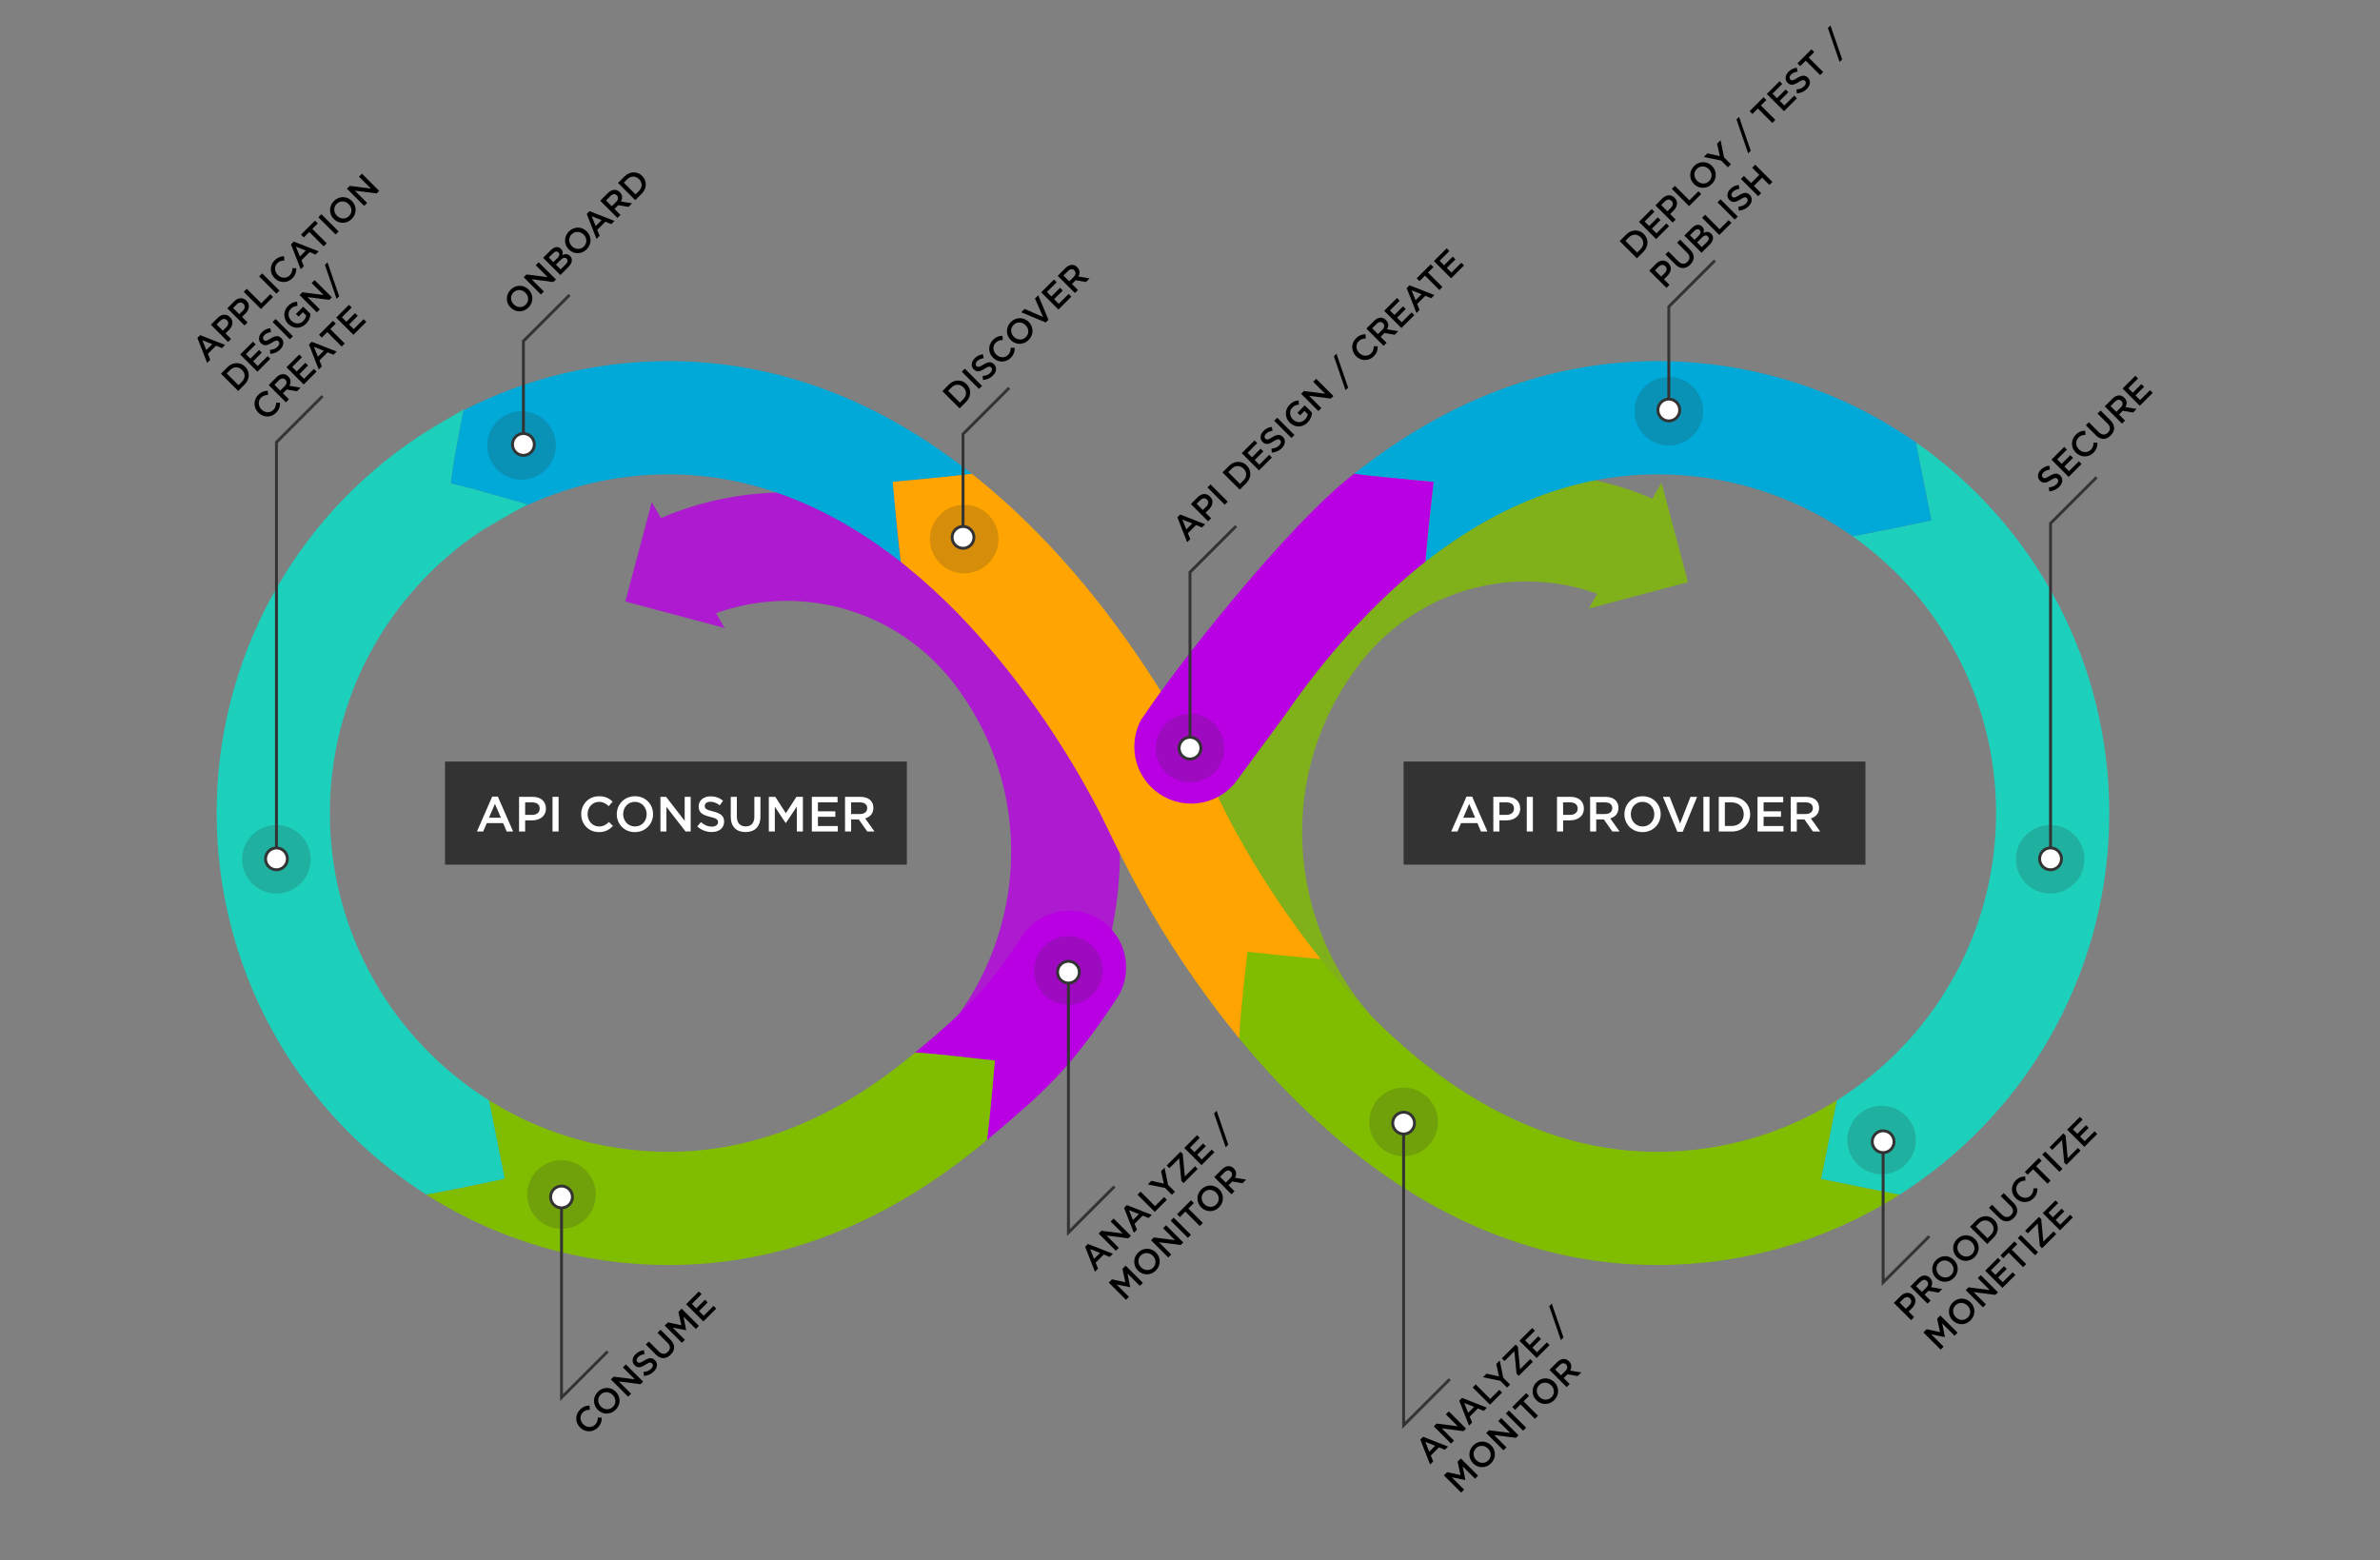 <svg version="1.1" id="MAIN_GRAPHICS_copy" xmlns="http://www.w3.org/2000/svg" x="0" y="0" width="820" height="537.622" xml:space="preserve"><rect width="100%" height="100%" fill="#808080" stroke="none"/><style>.st0{opacity:.8}.st1{fill:#b800e3}.st2{fill:#80bc00}.st3{fill:#333}.st4{fill:#1cd0bb}.st5{fill:#00a9d7}.st6{fill:#ffa400}.st7{fill:#318dde}.st8{fill:#fff}.st9{opacity:.2;fill:#333}</style><g class="st0"><path class="st1" d="M352.99 381.162l-28.188-24.709a94.577 94.577 0 0 0 5.704-7.181c11.696-16.287 18.041-36.371 17.866-56.552-.181-20.837-7.006-40.615-19.739-57.197-20.494-26.69-56.25-35.813-86.955-22.189l-15.204-34.262c22.185-9.846 47.44-12.037 71.117-6.171 24.064 5.962 45.646 20.095 60.772 39.793 17.733 23.094 27.239 50.654 27.491 79.701.243 28.076-8.601 56.041-24.902 78.741a132.042 132.042 0 0 1-7.962 10.026z"/><path class="st1" d="M249.661 216.423l-25.097-43.351-9.121 34.221z"/></g><g class="st0"><path class="st2" d="M444.032 374.472a132.563 132.563 0 0 1-7.962-10.024c-16.302-22.7-25.146-50.664-24.902-78.741.252-29.046 9.758-56.606 27.491-79.701 15.126-19.698 36.709-33.831 60.772-39.792 23.674-5.868 48.932-3.674 71.117 6.171l-15.205 34.262c-30.702-13.625-66.46-4.501-86.954 22.189-12.732 16.582-19.559 36.36-19.739 57.197-.175 20.181 6.171 40.265 17.867 56.552a94.728 94.728 0 0 0 5.704 7.184l-28.189 24.703z"/><path class="st2" d="M572.46 166.384l-25.097 43.351 34.218-9.13z"/></g><path class="st1" d="M387.987 333.368c0 4.04-1.23 7.8-3.34 10.92-16.4 24.67-24.897 32.009-44.597 48.569l.37-3.15c.69-5.7 1.62-15.99 1.66-16.43l.71-7.81-7.8-.86c-1.34-.15-13.21-1.46-16.56-1.67l-3.13-.2-1.81 1.48c20.58-16.93 26.997-24.119 37.847-40.279.61-.9 1.2-1.79 1.77-2.66 3.57-4.54 9.12-7.45 15.34-7.45 5.45 0 10.39 2.24 13.93 5.84 2.39 2.43 4.15 5.48 5 8.88.4 1.54.61 3.16.61 4.82z"/><path class="st3" d="M153.328 262.435h159.113v35.534H153.328z"/><path class="st4" d="M155.73 143.488l-11.65 7.05c3.79-2.53 7.68-4.89 11.65-7.05z"/><path class="st5" d="M334.83 163.278l-3.36.42c-3.27.42-15.81 1.6-15.93 1.62l-7.94.74.72 7.94c.04.43.95 10.5 1.66 16.43l.39 3.2 1.84 1.5c-26.03-21.01-53.56-31.66-81.83-31.67-18.04.01-35.62 4.12-51.59 12l2.86-1.65-18.47-5.24c-2.75-.67-5.53-1.36-7.94-1.96.39-2.57.83-5.53 1.21-8.36l3.16-16.82c21.8-11.15 45.95-16.98 70.75-16.98h.03c36.8 0 71.93 13.049 104.44 38.83z"/><path class="st6" d="M463.83 394.938c.09.07.17.14.26.21-.09-.06-.17-.13-.26-.2-.3-.25-.6-.49-.9-.74l.9.73zM336.19 164.348c-.45-.36-.91-.71-1.36-1.07l.05-.01 1.31 1.08z"/><path class="st2" d="M654.5 411.668c-24.95 15.89-53.75 24.27-83.49 24.27h-.06c-37.71 0-73.66-13.72-106.86-40.79-.09-.07-.17-.14-.26-.21l-.9-.73c-.51-.43-1.03-.85-1.53-1.29-9.59-8.06-18.85-17.14-27.72-27.18-2.26-2.56-4.5-5.19-6.72-7.88l.11-1.98c.37-6.73 1.67-18.42 1.72-18.9l1.01-8.99 8.99.96c4.86.52 12.48 1.28 16.24 1.56 3.5 4.35 7.28 8.79 11.33 13.2 6.66 7.25 14.06 14.42 22.14 21.01 26.22 21.36 53.98 32.2 82.49 32.21 23.13-.01 45.49-6.76 64.66-19.54l-2.78 1.86-.64 3.28c-.9 4.66-3.15 15.77-3.17 15.89l-1.59 7.83 7.83 1.59s8.8 1.8 16.02 3.21l3.18.62z"/><path class="st7" d="M462.93 394.208l-1.53-1.26v-.03c.5.44 1.02.86 1.53 1.29z"/><path class="st4" d="M657.29 150.538c-.2-.14-.4-.27-.61-.4.21.13.41.26.61.39.41.27.82.55 1.22.82l-1.22-.81zM726.73 280.198c0 52.13-25.88 100.52-69.23 129.51-.07.05-.14.09-.21.14l-.53.36c-.75.49-1.5.98-2.26 1.46l-3.18-.62c-7.22-1.41-16.02-3.21-16.02-3.21l-7.83-1.59 1.59-7.83c.02-.12 2.27-11.23 3.17-15.89l.64-3.28 2.78-1.86c32.6-21.76 52.07-58.1 52.07-97.19 0-39.1-19.47-75.44-52.07-97.2l2.74 1.82 3.23-.63c11.72-2.28 15.93-3.18 16.1-3.22l7.72-1.65-5.38-26.9c41.82 29.17 66.67 76.68 66.67 127.78z"/><path class="st4" d="M656.76 410.208l-2.21 1.47-.05-.01c.76-.48 1.51-.97 2.26-1.46z"/><path class="st5" d="M665.44 179.318l-7.72 1.65c-.17.04-4.38.94-16.1 3.22l-3.23.63-2.74-1.82c-19.17-12.78-41.53-19.54-64.66-19.54-28.51.01-56.26 10.84-82.49 32.21l2.65-2.15.27-3.4c.39-4.84 1.6-15.85 1.62-15.96l.89-8.07-8.08-.78c-3.73-.35-13.86-1.34-15.94-1.6l-3.37-.43c32.5-25.77 67.63-38.83 104.42-38.83h.03c30.63 0 60.25 8.88 85.69 25.69.21.13.41.26.61.4l1.22.81.81.55c.24.17.49.35.74.52l5.38 26.9z"/><path class="st5" d="M660.06 152.418c-.25-.17-.5-.35-.74-.52l.73.48.01.04z"/><path class="st1" d="M337.54 394.938l.55-.45c-.18.16-.37.31-.55.46-.1.08-.19.16-.29.22.1-.07.19-.15.29-.23z"/><path class="st6" d="M428.79 336.978l1.01-8.99 8.99.96c4.86.52 12.48 1.28 16.24 1.56-7.07-8.81-12.96-17.25-17.57-24.36-6.9-10.64-11.95-19.84-15.09-25.95-2.41-4.69-10.62-22.9-21.68-40.79-.89-1.44-1.81-2.91-2.77-4.41-17.98-28.1-38.29-51.51-60.38-69.55-.45-.37-.9-.73-1.35-1.1-.45-.36-.91-.71-1.36-1.07l-3.36.42c-3.27.42-15.81 1.6-15.93 1.62l-7.94.74.72 7.94c.04.43.95 10.5 1.66 16.43l.39 3.2 1.84 1.5.66.54c22.95 18.72 40.42 42.18 51.04 58.57 6.89 10.63 11.95 19.85 15.08 25.95 1.74 3.37 6.47 13.74 13.13 25.98 1.57 2.88 3.24 5.86 5 8.88 1.15 1.97 2.34 3.96 3.56 5.94.9 1.44 1.81 2.9 2.77 4.4 7.45 11.64 15.3 22.48 23.51 32.47l.11-1.98c.37-6.731 1.67-18.421 1.72-18.9z"/><path class="st1" d="M493.93 166.088l-.89 8.07c-.02.11-1.23 11.12-1.62 15.96l-.27 3.4-2.65 2.15c-19.56 15.96-35.17 35.36-46.08 51.17-.59.84-16.178 21.918-16.728 22.738-.01.02-.02.03-.03.04-3.59 4.45-9.09 7.3-15.25 7.3-10.82 0-19.59-8.77-19.59-19.59 0-3.33.83-6.47 2.29-9.21.79-1.17 1.57-2.32 2.37-3.47 16.18-23.42 49.078-63.438 68.298-79.158.02-.01.03-.03.05-.04l.14-.11c.85-.7 1.71-1.39 2.57-2.06l3.37.43c2.08.26 12.21 1.25 15.94 1.6l8.08.78z"/><path class="st1" d="M466.54 163.278c-.86.67-1.72 1.36-2.57 2.06l2.53-2.07.04.01z"/><path class="st2" d="M342.79 365.468l-.71 7.81c-.04.44-.97 10.73-1.66 16.43l-.37 3.15c-.65.55-1.3 1.1-1.96 1.63l-.55.45c-.1.08-.19.16-.29.23-33.19 27.06-69.13 40.77-106.83 40.77h-.06c-29.76 0-58.56-8.39-83.53-24.3l3.14-.58c7.25-1.34 15.81-3.15 16.17-3.23l7.74-1.64-1.56-7.76c0-.01-2.24-11.1-3.19-15.92l-.64-3.27-2.76-1.84c19.17 12.77 41.52 19.52 64.66 19.53 28.5-.01 56.26-10.84 82.48-32.21l.62-.5 1.81-1.48 3.13.2c3.35.21 15.22 1.52 16.56 1.67l7.8.86z"/><path class="st7" d="M340.05 392.858l-.01.05-1.95 1.58c.66-.53 1.31-1.08 1.96-1.63z"/><path class="st4" d="M181.65 173.807l-2.86 1.65-.06.03c-4.47 2.21-8.81 4.71-13 7.51h-.01c-32.6 21.77-52.07 58.1-52.07 97.19 0 39.06 19.43 75.37 51.99 97.15l.09.06 2.76 1.84.64 3.27c.95 4.82 3.19 15.91 3.19 15.92l1.56 7.76-7.74 1.64c-.36.08-8.92 1.89-16.17 3.23l-3.14.58c-.92-.59-1.84-1.18-2.75-1.79-43.48-28.97-69.44-77.44-69.44-129.66 0-52.21 25.96-100.68 69.44-129.65l11.65-7.05c1.28-.71 2.57-1.4 3.88-2.06l-3.16 16.82c-.38 2.83-.82 5.79-1.21 8.36 2.41.6 5.19 1.29 7.94 1.96l18.47 5.24z"/><path class="st4" d="M155.73 143.488l3.94-2.39-.06.33c-1.31.66-2.6 1.35-3.88 2.06zM178.73 175.488l-13 7.51c4.19-2.8 8.53-5.3 13-7.51zM146.83 411.638l-.05.01-2.7-1.8c.91.61 1.83 1.2 2.75 1.79z"/><path class="st8" d="M169.582 274.511h1.947l5.259 12.038h-2.22l-1.212-2.886h-5.652l-1.229 2.886h-2.151l5.258-12.038zm3.005 7.291l-2.066-4.781-2.049 4.781h4.115zM178.835 274.597h4.713c2.8 0 4.542 1.588 4.542 3.996v.034c0 2.681-2.151 4.081-4.781 4.081h-2.374v3.842h-2.1v-11.953zm4.542 6.215c1.588 0 2.578-.888 2.578-2.135v-.034c0-1.399-1.007-2.134-2.578-2.134h-2.442v4.303h2.442zM190.36 274.597h2.1v11.953h-2.1v-11.953zM200.246 280.607v-.034c0-3.397 2.544-6.181 6.164-6.181 2.203 0 3.534.769 4.678 1.862l-1.349 1.554c-.956-.888-1.981-1.485-3.347-1.485-2.271 0-3.944 1.878-3.944 4.217v.034c0 2.34 1.656 4.234 3.944 4.234 1.468 0 2.407-.58 3.432-1.536l1.349 1.365c-1.247 1.298-2.612 2.118-4.849 2.118-3.483 0-6.078-2.715-6.078-6.148zM212.504 280.607v-.034c0-3.363 2.595-6.181 6.267-6.181 3.671 0 6.232 2.784 6.232 6.147v.034c0 3.364-2.595 6.182-6.266 6.182-3.672 0-6.233-2.784-6.233-6.148zm10.296 0v-.034c0-2.322-1.69-4.251-4.063-4.251-2.374 0-4.03 1.895-4.03 4.217v.034c0 2.322 1.69 4.234 4.064 4.234 2.373 0 4.029-1.878 4.029-4.2zM227.546 274.597h1.947l6.403 8.264v-8.264h2.066v11.953h-1.759l-6.591-8.503v8.503h-2.066v-11.953zM240.232 284.807l1.263-1.502c1.144.99 2.305 1.554 3.773 1.554 1.298 0 2.118-.615 2.118-1.503v-.034c0-.854-.479-1.314-2.698-1.827-2.544-.614-3.978-1.365-3.978-3.568v-.034c0-2.049 1.708-3.466 4.081-3.466 1.742 0 3.125.529 4.337 1.502l-1.127 1.589c-1.076-.803-2.151-1.229-3.244-1.229-1.229 0-1.946.632-1.946 1.417v.034c0 .922.546 1.332 2.852 1.878 2.527.615 3.825 1.52 3.825 3.5v.034c0 2.237-1.759 3.569-4.269 3.569-1.828-.001-3.552-.632-4.987-1.914zM251.774 281.478v-6.881h2.1v6.795c0 2.22 1.144 3.398 3.022 3.398 1.861 0 3.005-1.11 3.005-3.312v-6.881h2.1v6.779c0 3.568-2.015 5.361-5.14 5.361-3.106 0-5.087-1.793-5.087-5.259zM264.887 274.597h2.237l3.637 5.652 3.637-5.652h2.237v11.953h-2.1v-8.571l-3.774 5.634h-.068l-3.74-5.6v8.537h-2.066v-11.953zM279.707 274.597h8.862v1.878h-6.762v3.107h5.993v1.878h-5.993v3.21h6.847v1.879h-8.947v-11.952zM291.146 274.597h5.327c1.503 0 2.681.444 3.449 1.196.632.648.99 1.536.99 2.578v.034c0 1.963-1.178 3.142-2.834 3.619l3.228 4.525h-2.493l-2.937-4.166h-2.63v4.166h-2.1v-11.952zm5.174 5.925c1.502 0 2.458-.786 2.458-1.998v-.034c0-1.28-.922-1.98-2.476-1.98h-3.057v4.013h3.075z"/><path class="st3" d="M483.599 262.435h159.113v35.534H483.599z"/><path class="st8" d="M505.256 274.511h1.947l5.259 12.038h-2.22l-1.212-2.886h-5.652l-1.229 2.886h-2.151l5.258-12.038zm3.006 7.291l-2.066-4.781-2.049 4.781h4.115zM514.51 274.597h4.713c2.8 0 4.542 1.588 4.542 3.996v.034c0 2.681-2.151 4.081-4.781 4.081h-2.373v3.842h-2.101v-11.953zm4.542 6.215c1.588 0 2.578-.888 2.578-2.135v-.034c0-1.399-1.007-2.134-2.578-2.134h-2.441v4.303h2.441zM526.035 274.597h2.1v11.953h-2.1v-11.953zM536.449 274.597h4.713c2.8 0 4.542 1.588 4.542 3.996v.034c0 2.681-2.151 4.081-4.781 4.081h-2.373v3.842h-2.101v-11.953zm4.542 6.215c1.588 0 2.578-.888 2.578-2.135v-.034c0-1.399-1.007-2.134-2.578-2.134h-2.441v4.303h2.441zM547.854 274.597h5.327c1.503 0 2.682.444 3.449 1.196.632.648.99 1.536.99 2.578v.034c0 1.963-1.178 3.142-2.834 3.619l3.228 4.525h-2.493l-2.937-4.166h-2.63v4.166h-2.101v-11.952zm5.174 5.925c1.503 0 2.459-.786 2.459-1.998v-.034c0-1.28-.922-1.98-2.476-1.98h-3.057v4.013h3.074zM559.67 280.607v-.034c0-3.363 2.595-6.181 6.267-6.181 3.671 0 6.231 2.784 6.231 6.147v.034c0 3.364-2.595 6.182-6.266 6.182-3.672 0-6.232-2.784-6.232-6.148zm10.296 0v-.034c0-2.322-1.69-4.251-4.063-4.251-2.374 0-4.03 1.895-4.03 4.217v.034c0 2.322 1.69 4.234 4.064 4.234 2.373 0 4.029-1.878 4.029-4.2zM572.937 274.597h2.322l3.603 9.186 3.586-9.186h2.271l-4.951 12.038h-1.861l-4.97-12.038zM586.886 274.597h2.1v11.953h-2.1v-11.953zM592.178 274.597h4.457c3.756 0 6.352 2.579 6.352 5.942v.034c0 3.364-2.596 5.977-6.352 5.977h-4.457v-11.953zm2.1 1.913v8.127h2.356c2.51 0 4.148-1.689 4.148-4.029v-.034c0-2.339-1.639-4.063-4.148-4.063h-2.356zM605.529 274.597h8.862v1.878h-6.762v3.107h5.993v1.878h-5.993v3.21h6.847v1.879h-8.947v-11.952zM616.969 274.597h5.327c1.503 0 2.682.444 3.449 1.196.632.648.99 1.536.99 2.578v.034c0 1.963-1.178 3.142-2.834 3.619l3.228 4.525h-2.493l-2.937-4.166h-2.63v4.166h-2.101v-11.952zm5.174 5.925c1.503 0 2.459-.786 2.459-1.998v-.034c0-1.28-.922-1.98-2.476-1.98h-3.057v4.013h3.074z"/><path class="st1" d="M353.107 321.278c-.57.87-1.16 1.76-1.77 2.66.52-.94 1.11-1.83 1.77-2.66z"/><circle class="st9" cx="410" cy="257.802" r="11.814"/><circle class="st9" cx="574.97" cy="141.695" r="11.814"/><circle class="st9" cx="332.196" cy="185.769" r="11.814"/><circle class="st9" cx="179.697" cy="153.508" r="11.814"/><circle class="st9" cx="706.37" cy="296.115" r="11.814"/><circle class="st9" cx="95.234" cy="296.115" r="11.814"/><circle class="st9" cx="193.464" cy="411.648" r="11.814"/><circle class="st9" cx="368.118" cy="334.422" r="11.814"/><circle class="st9" cx="648.286" cy="392.858" r="11.814"/><circle class="st9" cx="483.599" cy="386.634" r="11.814"/><g><path d="M405.658 178.267l.966-.966 8.591 3.367-1.102 1.103-2.035-.831-2.808 2.807.823 2.043-1.069 1.069-3.366-8.592zm5.113 2.129l-3.4-1.349 1.357 3.393 2.043-2.044zM410.3 173.71l2.341-2.341c1.391-1.391 3.045-1.467 4.24-.271l.018.017c1.331 1.332.957 3.096-.348 4.401l-1.18 1.179 1.908 1.908-1.043 1.043-5.936-5.936zm5.343.831c.789-.789.84-1.722.221-2.34l-.017-.017c-.696-.696-1.562-.56-2.341.22l-1.213 1.212 2.137 2.137 1.213-1.212zM416.027 167.983l1.043-1.043 5.937 5.937-1.044 1.043-5.936-5.937zM421.203 162.807l2.213-2.214c1.866-1.866 4.436-1.874 6.106-.203l.017.017c1.671 1.671 1.68 4.257-.186 6.123l-2.215 2.214-5.935-5.937zm1.992-.094l4.037 4.037 1.171-1.17c1.246-1.246 1.221-2.9.06-4.062l-.018-.017c-1.162-1.162-2.833-1.204-4.079.042l-1.171 1.17zM427.838 156.172l4.401-4.401.933.933-3.357 3.358 1.543 1.543 2.978-2.977.933.933-2.977 2.977 1.594 1.595 3.401-3.401.933.933-4.444 4.444-5.938-5.937zM438.196 155.957l-.118-1.375c1.061-.076 1.916-.374 2.645-1.103.645-.644.747-1.357.307-1.798l-.018-.017c-.424-.424-.891-.416-2.248.433-1.568.958-2.653 1.297-3.748.203l-.016-.016c-1.019-1.018-.875-2.569.305-3.748.865-.866 1.814-1.29 2.9-1.409l.229 1.349c-.934.136-1.679.458-2.221 1-.611.611-.653 1.281-.264 1.671l.018.017c.457.458.932.391 2.349-.483 1.56-.95 2.655-1.145 3.638-.162l.018.017c1.111 1.111.898 2.646-.348 3.893a5.175 5.175 0 0 1-3.428 1.528zM439.013 144.997l1.044-1.043 5.936 5.937-1.043 1.043-5.937-5.937zM444.366 145.614l-.017-.017c-1.662-1.662-1.799-4.342-.01-6.131 1.035-1.034 1.96-1.382 3.088-1.476l.127 1.45c-.848.068-1.544.271-2.299 1.026-1.094 1.095-.967 2.884.17 4.021l.018.017c1.221 1.221 2.926 1.315 4.139.102.559-.559.89-1.246.982-1.882l-1.111-1.111-1.518 1.518-.906-.907 2.527-2.527 2.492 2.493a5.354 5.354 0 0 1-1.551 3.401c-1.856 1.856-4.401 1.753-6.131.023zM448.296 135.714l.967-.967 7.285.925-4.104-4.105 1.025-1.026 5.938 5.937-.874.874-7.497-.949 4.223 4.223-1.025 1.026-5.938-5.938zM459.571 122.776l.891-.891 4.021 11.686-.892.891-4.02-11.686zM467.233 122.747l-.017-.017c-1.688-1.688-1.807-4.333-.01-6.131 1.094-1.094 2.138-1.374 3.248-1.399l.103 1.442c-.916.034-1.722.246-2.4.924-1.128 1.128-1.026 2.892.136 4.054l.018.017c1.162 1.162 2.926 1.281 4.062.145.729-.729.906-1.484.939-2.468l1.35.008c.025 1.264-.246 2.349-1.356 3.46-1.731 1.729-4.368 1.669-6.073-.035zM470.771 113.238l2.646-2.646c.746-.747 1.553-1.111 2.307-1.12.637.009 1.256.271 1.773.789l.017.017c.976.975.976 2.145.39 3.206l3.851.644-1.237 1.238-3.529-.61-1.306 1.306 2.069 2.069-1.043 1.043-5.938-5.936zm5.514.372c.746-.746.831-1.61.229-2.213l-.017-.017c-.637-.637-1.442-.527-2.214.246l-1.518 1.518 1.992 1.993 1.528-1.527zM476.906 107.103l4.402-4.401.933.933-3.358 3.358 1.544 1.543 2.978-2.977.932.933-2.977 2.977 1.595 1.595 3.401-3.401.932.933-4.443 4.444-5.939-5.937zM484.652 99.272l.967-.967 8.592 3.367-1.104 1.103-2.035-.831-2.807 2.807.822 2.043-1.068 1.069-3.367-8.591zm5.116 2.128l-3.4-1.348 1.356 3.392 2.044-2.044zM490.957 94.986l-1.883 1.883-.967-.967 4.816-4.817.967.967-1.882 1.882 4.97 4.97-1.052 1.052-4.969-4.97zM494.029 89.98l4.402-4.402.934.933-3.359 3.358 1.544 1.543 2.978-2.977.932.933-2.977 2.977 1.595 1.595 3.401-3.401.932.933-4.443 4.444-5.939-5.936z"/></g><g><path class="st3" d="M410.5 258.026h-1v-61.037l16.045-16.045.707.707-15.752 15.752z"/><path class="st8" d="M413.76 257.813a3.76 3.76 0 1 1-7.522-.002 3.76 3.76 0 0 1 7.522.002z"/><path class="st3" d="M414.26 257.813c0-2.349-1.911-4.26-4.26-4.26s-4.26 1.911-4.26 4.26c0 2.349 1.911 4.26 4.26 4.26s4.26-1.911 4.26-4.26c0-2.349 0 2.349 0 0zm-7.52 0c0-1.798 1.462-3.26 3.26-3.26s3.26 1.462 3.26 3.26c0 1.798-1.462 3.26-3.26 3.26s-3.26-1.462-3.26-3.26c0-1.798 0 1.798 0 0z"/></g><g><path d="M558.035 83.08l2.215-2.214c1.865-1.866 4.436-1.874 6.105-.203l.018.017c1.67 1.671 1.68 4.257-.188 6.123l-2.213 2.214-5.937-5.937zm1.994-.094l4.037 4.037 1.17-1.17c1.246-1.246 1.221-2.9.059-4.062l-.016-.017c-1.162-1.162-2.834-1.204-4.08.042l-1.17 1.17zM564.672 76.445l4.4-4.401.934.933-3.357 3.358 1.543 1.543 2.977-2.977.934.933-2.979 2.977 1.596 1.595 3.4-3.401.934.933-4.445 4.444-5.937-5.937zM570.355 70.76l2.342-2.341c1.391-1.391 3.045-1.467 4.24-.271l.018.017c1.332 1.332.957 3.096-.348 4.402l-1.18 1.179 1.908 1.908-1.043 1.043-5.937-5.937zm5.344.83c.789-.789.84-1.722.221-2.34l-.016-.017c-.697-.696-1.562-.56-2.342.22l-1.213 1.213 2.137 2.137 1.213-1.213zM576.023 65.092l1.045-1.043 4.986 4.987 3.121-3.121.949.95-4.164 4.164-5.937-5.937zM583.66 63.426l-.018-.017c-1.67-1.671-1.781-4.358.043-6.182 1.822-1.823 4.477-1.712 6.148-.042l.016.017c1.672 1.671 1.783 4.359-.041 6.182-1.822 1.823-4.476 1.713-6.148.042zm5.113-5.113l-.018-.017c-1.152-1.153-2.951-1.272-4.129-.094-1.18 1.179-1.061 2.943.094 4.097l.016.017c1.154 1.154 2.943 1.264 4.123.085 1.178-1.18 1.069-2.935-.086-4.088zM592.984 55.324l-5.955-1.239 1.238-1.238 4.275.967-.941-4.3 1.195-1.195 1.213 5.928 2.365 2.366-1.051 1.052-2.339-2.341zM598.289 41.165l.891-.891 4.02 11.686-.891.891-4.02-11.686zM605.652 37.396l-1.883 1.883-.967-.967 4.818-4.817.967.967-1.883 1.882 4.969 4.97-1.051 1.052-4.97-4.97zM608.727 32.39l4.4-4.402.934.933-3.357 3.358 1.543 1.543 2.977-2.977.934.933-2.979 2.977 1.596 1.595 3.4-3.401.934.933-4.445 4.444-5.937-5.936zM619.084 32.175l-.119-1.374c1.061-.076 1.918-.374 2.646-1.103.645-.645.746-1.357.305-1.798l-.016-.017c-.424-.424-.891-.416-2.248.433-1.568.958-2.654 1.297-3.748.203l-.018-.017c-1.018-1.018-.873-2.57.307-3.749.865-.865 1.814-1.29 2.9-1.408l.229 1.349c-.934.136-1.68.458-2.223 1-.611.611-.652 1.281-.262 1.671l.016.017c.459.458.934.39 2.35-.483 1.561-.949 2.654-1.145 3.639-.161l.018.017c1.109 1.111.898 2.646-.35 3.893a5.17 5.17 0 0 1-3.426 1.527zM622.141 20.909l-1.883 1.883-.967-.967 4.816-4.817.967.967-1.883 1.882 4.971 4.97-1.053 1.052-4.968-4.97zM629.785 9.668l.891-.891 4.02 11.687-.891.89-4.02-11.686zM568.219 93.262l2.34-2.341c1.391-1.391 3.045-1.467 4.24-.271l.018.017c1.332 1.331.957 3.095-.348 4.401l-1.18 1.179 1.91 1.909-1.045 1.043-5.935-5.937zm5.342.832c.789-.789.84-1.722.221-2.341l-.016-.017c-.697-.696-1.561-.56-2.342.221l-1.213 1.212 2.139 2.137 1.211-1.212zM577.211 91.105l-3.418-3.417 1.043-1.043 3.375 3.375c1.104 1.103 2.258 1.12 3.189.187.924-.924.941-2.043-.152-3.138l-3.418-3.417 1.043-1.043 3.367 3.367c1.771 1.772 1.662 3.664.109 5.215-1.542 1.542-3.417 1.636-5.138-.086zM580.311 81.171l2.662-2.663c.678-.678 1.4-1.026 2.078-1.026.525 0 .982.187 1.381.585l.018.017c.713.712.688 1.5.475 2.17.934-.458 1.816-.542 2.621.263l.018.017c1.061 1.06.754 2.502-.568 3.825l-2.748 2.748-5.937-5.936zm5.25-1.891c-.467-.466-1.129-.381-1.799.289l-1.502 1.501 1.578 1.577 1.424-1.425c.67-.67.857-1.382.314-1.925l-.015-.017zm.812 2.595l-1.654 1.654 1.629 1.628 1.73-1.73c.713-.712.865-1.425.33-1.959l-.016-.017c-.501-.501-1.197-.399-2.019.424zM586.436 75.045l1.045-1.043 4.986 4.986 3.119-3.121.951.95-4.164 4.164-5.937-5.936zM591.748 69.733l1.043-1.043 5.938 5.937-1.045 1.043-5.936-5.937zM599.051 72.573l-.119-1.374c1.061-.076 1.918-.373 2.646-1.102.645-.645.746-1.357.305-1.798l-.016-.017c-.424-.424-.891-.416-2.248.432-1.568.958-2.654 1.298-3.748.204l-.018-.017c-1.018-1.018-.873-2.57.305-3.749.865-.865 1.816-1.29 2.9-1.408l.229 1.349c-.932.136-1.678.458-2.221 1-.611.611-.652 1.281-.262 1.671l.016.017c.459.458.934.39 2.35-.484 1.561-.949 2.654-1.145 3.639-.161l.016.017c1.111 1.111.9 2.646-.348 3.894a5.174 5.174 0 0 1-3.426 1.526zM599.809 61.673l1.043-1.043 2.469 2.468 2.832-2.833-2.469-2.468 1.043-1.043 5.938 5.937-1.043 1.043-2.502-2.502-2.832 2.833 2.502 2.502-1.045 1.043-5.936-5.937z"/></g><g><path class="st3" d="M575.47 141.51h-1v-36.038l16.045-16.045.707.708-15.752 15.751z"/><path class="st8" d="M578.729 141.297a3.76 3.76 0 1 1-7.522-.002 3.76 3.76 0 0 1 7.522.002z"/><path class="st3" d="M579.229 141.297c0-2.349-1.911-4.26-4.26-4.26s-4.26 1.911-4.26 4.26c0 2.349 1.911 4.26 4.26 4.26s4.26-1.912 4.26-4.26c0-2.349 0 2.348 0 0zm-7.519 0c0-1.798 1.462-3.26 3.26-3.26s3.26 1.462 3.26 3.26c0 1.798-1.462 3.26-3.26 3.26s-3.26-1.462-3.26-3.26c0-1.798 0 1.798 0 0z"/></g><g><path d="M324.681 134.787l2.214-2.214c1.865-1.866 4.436-1.874 6.105-.203l.018.017c1.67 1.671 1.68 4.257-.187 6.123l-2.214 2.214-5.936-5.937zm1.993-.094l4.037 4.037 1.17-1.17c1.246-1.246 1.221-2.9.06-4.062l-.017-.017c-1.162-1.162-2.834-1.204-4.08.042l-1.17 1.17zM331.375 128.092l1.044-1.043 5.937 5.937-1.043 1.043-5.938-5.937zM338.679 130.932l-.118-1.375c1.061-.076 1.916-.374 2.645-1.103.645-.645.747-1.357.307-1.798l-.018-.017c-.424-.424-.891-.416-2.248.433-1.568.958-2.653 1.297-3.748.203l-.016-.017c-1.019-1.018-.874-2.57.305-3.749.865-.865 1.814-1.29 2.9-1.408l.229 1.349c-.934.136-1.679.458-2.221 1-.611.611-.653 1.281-.264 1.671l.018.017c.457.458.933.39 2.349-.483 1.56-.95 2.655-1.145 3.638-.162l.018.017c1.111 1.111.898 2.646-.348 3.893a5.176 5.176 0 0 1-3.428 1.529zM342.158 123.28l-.017-.017c-1.688-1.688-1.806-4.333-.009-6.131 1.094-1.094 2.138-1.374 3.248-1.399l.103 1.442c-.916.034-1.723.246-2.4.924-1.128 1.128-1.026 2.892.136 4.054l.018.017c1.162 1.162 2.926 1.281 4.062.145.729-.729.906-1.484.939-2.468l1.35.008c.025 1.264-.246 2.349-1.357 3.46-1.731 1.729-4.368 1.669-6.073-.035zM348.251 117.187l-.017-.017c-1.672-1.671-1.781-4.358.042-6.182 1.823-1.823 4.478-1.712 6.147-.042l.018.017c1.67 1.671 1.781 4.359-.043 6.183-1.822 1.823-4.476 1.712-6.147.041zm5.113-5.113l-.017-.017c-1.154-1.153-2.952-1.272-4.131-.093s-1.06 2.942.094 4.096l.018.017c1.153 1.154 2.943 1.264 4.121.085 1.18-1.179 1.069-2.935-.085-4.088zM351.859 107.609l1.153-1.154 6.353 2.774-2.783-6.344 1.129-1.128 3.52 8.438-.925.925-8.447-3.511zM358.731 100.736l4.401-4.402.934.933-3.358 3.358 1.544 1.543 2.977-2.977.933.933-2.978 2.977 1.596 1.595 3.4-3.401.933.933-4.444 4.444-5.938-5.936zM364.417 95.051l2.646-2.646c.747-.747 1.553-1.111 2.308-1.12.636.009 1.255.271 1.772.789l.018.017c.975.975.975 2.145.389 3.206l3.852.644-1.238 1.238-3.529-.61-1.305 1.306 2.068 2.069-1.043 1.043-5.938-5.936zm5.513.373c.746-.746.832-1.611.229-2.213l-.016-.017c-.637-.637-1.443-.526-2.215.246l-1.518 1.518 1.993 1.993 1.527-1.527z"/></g><g><path class="st3" d="M332.301 185.395h-1v-36.037l16.045-16.045.707.707-15.752 15.752z"/><path class="st8" d="M335.561 185.182a3.76 3.76 0 1 1-7.522-.002 3.76 3.76 0 0 1 7.522.002z"/><path class="st3" d="M336.061 185.182c0-2.349-1.911-4.26-4.26-4.26s-4.26 1.911-4.26 4.26c0 2.349 1.911 4.26 4.26 4.26s4.26-1.911 4.26-4.26c0-2.348 0 2.349 0 0zm-7.52 0c0-1.798 1.462-3.26 3.26-3.26s3.26 1.462 3.26 3.26c0 1.798-1.462 3.26-3.26 3.26s-3.26-1.462-3.26-3.26c0-1.798 0 1.798 0 0z"/></g><g><path d="M175.938 106.009l-.017-.017c-1.672-1.671-1.781-4.358.042-6.182 1.823-1.823 4.478-1.713 6.148-.042l.017.017c1.671 1.671 1.781 4.359-.042 6.183-1.823 1.822-4.478 1.711-6.148.041zm5.114-5.114l-.018-.017c-1.153-1.153-2.951-1.272-4.131-.093-1.178 1.179-1.059 2.942.095 4.096l.017.017c1.154 1.154 2.943 1.264 4.121.085 1.179-1.179 1.068-2.935-.084-4.088zM180.427 95.548l.967-.967 7.286.924-4.104-4.105 1.025-1.026 5.938 5.937-.874.874-7.497-.949 4.223 4.223-1.025 1.026-5.939-5.937zM187.13 88.845l2.664-2.664c.678-.678 1.399-1.025 2.078-1.026.525 0 .983.187 1.382.585l.017.017c.713.713.688 1.501.475 2.171.934-.458 1.814-.543 2.621.263l.017.017c1.06 1.06.755 2.502-.568 3.825l-2.747 2.748-5.939-5.936zm5.251-1.891c-.467-.467-1.128-.381-1.798.289l-1.502 1.501 1.578 1.577 1.425-1.425c.669-.669.856-1.382.313-1.925l-.016-.017zm.813 2.595l-1.653 1.654 1.628 1.628 1.73-1.73c.712-.712.865-1.425.331-1.959l-.017-.017c-.5-.501-1.196-.398-2.019.424zM195.979 85.966l-.017-.017c-1.671-1.671-1.781-4.358.042-6.182 1.823-1.823 4.478-1.712 6.148-.042l.017.017c1.671 1.671 1.782 4.359-.042 6.183-1.821 1.822-4.476 1.712-6.148.041zm5.114-5.113l-.017-.017c-1.153-1.153-2.952-1.272-4.13-.093-1.18 1.179-1.061 2.942.094 4.096l.017.017c1.153 1.154 2.943 1.264 4.122.085s1.068-2.935-.086-4.088zM202.157 73.734l.967-.967 8.591 3.367-1.103 1.103-2.035-.831-2.807 2.807.822 2.044-1.069 1.069-3.366-8.592zm5.114 2.128l-3.401-1.348 1.357 3.392 2.044-2.044zM206.799 69.177l2.646-2.646c.746-.746 1.552-1.11 2.307-1.119.636.009 1.255.271 1.772.789l.018.017c.975.975.975 2.145.391 3.205l3.85.644-1.238 1.238-3.528-.61L211.71 72l2.068 2.069-1.043 1.043-5.936-5.935zm5.513.372c.746-.746.832-1.61.229-2.213l-.016-.017c-.637-.637-1.442-.527-2.215.245l-1.518 1.518 1.993 1.993 1.527-1.526zM212.934 63.042l2.214-2.214c1.866-1.866 4.436-1.874 6.105-.203l.018.017c1.67 1.671 1.68 4.256-.187 6.123l-2.214 2.214-5.936-5.937zm1.993-.094l4.037 4.037 1.17-1.17c1.247-1.247 1.221-2.9.06-4.062l-.017-.017c-1.162-1.162-2.833-1.205-4.08.042l-1.17 1.17z"/></g><g><path class="st3" d="M180.835 153.369h-1v-36.037l16.045-16.045.707.707-15.752 15.752z"/><path class="st8" d="M184.095 153.156a3.76 3.76 0 1 1-7.522-.002 3.76 3.76 0 0 1 7.522.002z"/><path class="st3" d="M184.595 153.156c0-2.349-1.911-4.26-4.26-4.26s-4.26 1.911-4.26 4.26c0 2.349 1.911 4.26 4.26 4.26s4.26-1.911 4.26-4.26c0-2.349 0 2.349 0 0zm-7.52 0c0-1.798 1.462-3.26 3.26-3.26s3.26 1.462 3.26 3.26c0 1.798-1.462 3.26-3.26 3.26s-3.26-1.462-3.26-3.26c0-1.798 0 1.798 0 0z"/></g><g><path d="M652.51 448.983l2.341-2.341c1.391-1.391 3.045-1.467 4.24-.271l.018.018c1.331 1.331.957 3.096-.348 4.4l-1.18 1.18 1.908 1.908-1.043 1.043-5.936-5.937zm5.343.831c.789-.789.84-1.722.221-2.34l-.017-.018c-.696-.695-1.562-.561-2.341.221l-1.213 1.212 2.137 2.138 1.213-1.213zM658.178 443.315l2.646-2.646c.747-.747 1.553-1.111 2.308-1.12.636.009 1.255.271 1.772.789l.018.017c.975.976.975 2.146.389 3.207l3.852.643-1.238 1.238-3.529-.609-1.305 1.305 2.068 2.07-1.043 1.043-5.938-5.937zm5.512.373c.746-.746.832-1.61.229-2.214l-.016-.016c-.637-.637-1.443-.527-2.215.245l-1.518 1.518 1.993 1.993 1.527-1.526zM667.035 440.428l-.017-.017c-1.672-1.672-1.781-4.359.042-6.183s4.478-1.713 6.148-.042l.017.017c1.671 1.671 1.781 4.358-.042 6.183-1.823 1.824-4.477 1.713-6.148.042zm5.114-5.114l-.018-.017c-1.153-1.153-2.951-1.272-4.131-.093-1.178 1.178-1.06 2.942.094 4.096l.018.018c1.153 1.153 2.943 1.264 4.121.084 1.18-1.178 1.069-2.933-.084-4.088zM674.248 433.216l-.017-.017c-1.672-1.672-1.781-4.359.042-6.183s4.478-1.712 6.147-.042l.018.018c1.67 1.67 1.781 4.358-.043 6.182-1.822 1.823-4.476 1.712-6.147.042zm5.113-5.114l-.017-.017c-1.154-1.154-2.952-1.272-4.131-.094s-1.06 2.942.094 4.096l.018.018c1.153 1.153 2.943 1.264 4.121.084 1.18-1.178 1.069-2.933-.085-4.087zM678.737 422.756l2.215-2.215c1.865-1.865 4.435-1.873 6.105-.202l.017.017c1.671 1.671 1.68 4.257-.187 6.123l-2.213 2.213-5.937-5.936zm1.994-.094l4.037 4.037 1.17-1.171c1.246-1.246 1.221-2.9.059-4.062l-.017-.018c-1.161-1.162-2.833-1.204-4.079.042l-1.17 1.172zM688.698 419.631l-3.418-3.418 1.043-1.043 3.375 3.375c1.104 1.104 2.256 1.119 3.189.188.924-.925.941-2.045-.152-3.139l-3.418-3.418 1.043-1.043 3.367 3.367c1.771 1.772 1.662 3.664.109 5.216-1.542 1.544-3.417 1.636-5.138-.085zM694.52 412.944l-.017-.017c-1.688-1.688-1.808-4.333-.01-6.131 1.094-1.094 2.138-1.374 3.248-1.4l.103 1.442c-.916.034-1.722.245-2.4.924-1.128 1.128-1.026 2.892.136 4.054l.018.018c1.162 1.162 2.926 1.281 4.062.145.729-.729.906-1.484.939-2.469l1.35.009c.025 1.264-.246 2.349-1.356 3.46-1.732 1.73-4.369 1.669-6.073-.035zM700.483 402.943l-1.883 1.883-.967-.967 4.817-4.817.967.967-1.882 1.882 4.969 4.971-1.051 1.051-4.97-4.97zM703.616 397.877l1.043-1.043 5.938 5.936-1.044 1.044-5.937-5.937zM711.2 400.623l-.738-7.742-3.393 3.393-.924-.926 4.758-4.758.771.772.729 7.751 3.512-3.511.924.925-4.867 4.867-.772-.771zM712.203 389.29l4.401-4.401.934.934-3.358 3.357 1.544 1.543 2.977-2.977.933.933-2.978 2.978 1.596 1.594 3.4-3.4.933.933-4.444 4.444-5.938-5.938zM662.692 459.166l1.111-1.111 4.613 1-1.001-4.612 1.111-1.111 5.937 5.937-1.043 1.043-4.258-4.257.924 4.673-.033.033-4.639-.924 4.24 4.24-1.026 1.026-5.936-5.937zM672.78 455.049l-.018-.018c-1.67-1.67-1.781-4.357.043-6.182 1.823-1.823 4.477-1.713 6.148-.043l.017.018c1.671 1.67 1.781 4.358-.042 6.182-1.824 1.824-4.478 1.713-6.148.043zm5.114-5.115l-.017-.017c-1.153-1.153-2.952-1.271-4.13-.094-1.18 1.18-1.061 2.943.094 4.096l.017.018c1.153 1.153 2.942 1.264 4.121.085s1.069-2.934-.085-4.088zM677.271 444.588l.967-.967 7.285.924-4.105-4.104 1.027-1.027 5.936 5.938-.873.873-7.498-.949 4.225 4.223-1.027 1.027-5.937-5.938zM683.974 437.885l4.4-4.4.934.932-3.358 3.358 1.544 1.544 2.977-2.978.934.933-2.978 2.978 1.595 1.595 3.4-3.401.934.933-4.445 4.445-5.937-5.939zM692.084 431.707l-1.884 1.883-.966-.966 4.817-4.817.967.967-1.883 1.882 4.971 4.97-1.053 1.053-4.969-4.972zM695.217 426.641l1.043-1.043 5.937 5.937-1.043 1.043-5.937-5.937zM702.8 429.388l-.738-7.743-3.393 3.392-.924-.924 4.758-4.758.771.771.729 7.752 3.511-3.512.925.925-4.868 4.868-.771-.771zM703.804 418.054l4.401-4.401.933.933-3.358 3.358 1.544 1.544 2.977-2.978.934.933-2.978 2.978 1.595 1.595 3.4-3.401.934.933-4.445 4.445-5.937-5.939z"/></g><g><path class="st3" d="M648.311 443.139v-49.908h1v47.494l15.044-15.045.707.707z"/><path class="st8" d="M645.051 393.444a3.76 3.76 0 1 1 7.522.002 3.76 3.76 0 0 1-7.522-.002z"/><path class="st3" d="M644.551 393.444c0 2.349 1.911 4.26 4.26 4.26s4.26-1.911 4.26-4.26c0-2.349-1.911-4.26-4.26-4.26s-4.26 1.911-4.26 4.26c0 2.349 0-2.349 0 0zm7.52 0c0 1.798-1.462 3.26-3.26 3.26s-3.26-1.462-3.26-3.26c0-1.798 1.462-3.26 3.26-3.26s3.26 1.462 3.26 3.26c0 1.798 0-1.798 0 0z"/></g><g><path d="M373.879 429.656l.966-.967 8.591 3.367-1.102 1.102-2.035-.83-2.808 2.807.823 2.043-1.069 1.069-3.366-8.591zm5.113 2.129l-3.4-1.35 1.357 3.393 2.043-2.043zM378.521 425.098l.967-.967 7.285.925-4.104-4.105 1.025-1.025 5.938 5.936-.874.874-7.497-.949 4.223 4.224-1.025 1.025-5.938-5.938zM387.284 416.25l.967-.967 8.591 3.367-1.102 1.102-2.036-.83-2.807 2.807.822 2.044-1.069 1.069-3.366-8.592zm5.114 2.129l-3.4-1.349 1.357 3.392 2.043-2.043zM391.926 411.693l1.044-1.044 4.987 4.987 3.12-3.121.95.949-4.164 4.164-5.937-5.935zM401.419 409.392l-5.954-1.238 1.238-1.238 4.275.967-.941-4.301 1.195-1.195 1.213 5.928 2.365 2.367-1.051 1.051-2.34-2.341zM407.02 406.929l-.738-7.742-3.392 3.392-.925-.925 4.758-4.758.771.771.729 7.752 3.512-3.512.925.925-4.868 4.868-.772-.771zM408.023 395.595l4.4-4.4.934.933-3.357 3.358 1.543 1.543 2.977-2.977.933.933-2.977 2.977 1.595 1.595 3.4-3.4.934.932-4.445 4.445-5.937-5.939zM418.28 383.677l.892-.892 4.02 11.688-.891.891-4.021-11.687zM382 441.984l1.111-1.111 4.613 1-1.001-4.612 1.111-1.111 5.937 5.937-1.043 1.043-4.258-4.257.924 4.673-.033.033-4.639-.924 4.24 4.24-1.026 1.026-5.936-5.937zM392.088 437.867l-.018-.018c-1.67-1.67-1.781-4.357.043-6.182 1.823-1.823 4.477-1.713 6.148-.043l.017.018c1.671 1.67 1.781 4.358-.042 6.182-1.824 1.824-4.478 1.713-6.148.043zm5.113-5.114l-.017-.017c-1.153-1.153-2.952-1.271-4.13-.094-1.18 1.18-1.061 2.943.094 4.096l.017.018c1.153 1.153 2.942 1.264 4.121.085s1.069-2.935-.085-4.088zM396.578 427.406l.967-.967 7.285.924-4.105-4.104 1.027-1.027 5.936 5.938-.873.873-7.498-.949 4.225 4.223-1.027 1.027-5.937-5.938zM403.34 420.644l1.044-1.044 5.937 5.937-1.043 1.043-5.938-5.936zM408.396 417.521l-1.884 1.883-.966-.967 4.816-4.816.967.966-1.883 1.882 4.971 4.971-1.052 1.052-4.969-4.971zM413.869 416.085l-.017-.017c-1.671-1.671-1.781-4.358.042-6.182 1.824-1.824 4.478-1.714 6.148-.043l.018.018c1.67 1.67 1.781 4.357-.043 6.182-1.823 1.823-4.477 1.713-6.148.042zm5.113-5.115l-.016-.016c-1.154-1.154-2.952-1.272-4.131-.094s-1.061 2.943.094 4.096l.017.018c1.153 1.153 2.942 1.264 4.122.084 1.178-1.177 1.069-2.933-.086-4.088zM418.359 405.625l2.646-2.646c.746-.746 1.551-1.111 2.307-1.119.635.008 1.254.271 1.771.789l.018.017c.975.976.975 2.146.39 3.206l3.851.645-1.237 1.237-3.528-.61-1.307 1.307 2.07 2.068-1.044 1.044-5.937-5.938zm5.513.372c.745-.745.831-1.61.229-2.212l-.018-.018c-.637-.637-1.441-.526-2.214.246l-1.518 1.518 1.993 1.992 1.528-1.526z"/></g><g><path class="st3" d="M367.618 425.958v-91.154h1v88.74l15.045-15.045.707.707z"/><path class="st8" d="M364.359 335.017a3.76 3.76 0 1 1 7.522.002 3.76 3.76 0 0 1-7.522-.002z"/><path class="st3" d="M363.859 335.017c0 2.349 1.911 4.26 4.26 4.26s4.26-1.911 4.26-4.26c0-2.349-1.911-4.26-4.26-4.26s-4.26 1.911-4.26 4.26c0 2.349 0-2.349 0 0zm7.519 0c0 1.798-1.462 3.26-3.26 3.26s-3.26-1.462-3.26-3.26c0-1.798 1.462-3.26 3.26-3.26s3.26 1.462 3.26 3.26c0 1.798 0-1.798 0 0z"/></g><g><path d="M199.885 491.925l-.017-.017c-1.688-1.688-1.807-4.334-.009-6.132 1.094-1.094 2.138-1.374 3.247-1.399l.104 1.441c-.916.035-1.723.246-2.4.924-1.129 1.129-1.026 2.893.136 4.055l.017.017c1.162 1.162 2.926 1.281 4.062.145.729-.729.906-1.483.94-2.468l1.349.008c.025 1.264-.245 2.35-1.356 3.461-1.731 1.729-4.369 1.669-6.073-.035zM205.978 485.832l-.018-.017c-1.671-1.671-1.781-4.358.043-6.183 1.822-1.822 4.477-1.712 6.147-.041l.017.017c1.671 1.671 1.781 4.358-.042 6.183-1.823 1.822-4.477 1.713-6.147.041zm5.113-5.113l-.018-.017c-1.153-1.153-2.951-1.272-4.131-.093-1.178 1.178-1.059 2.941.095 4.096l.017.017c1.154 1.153 2.943 1.265 4.122.085 1.179-1.179 1.068-2.934-.085-4.088zM210.467 475.372l.966-.966 7.286.924-4.104-4.105 1.025-1.025 5.938 5.936-.874.874-7.497-.949 4.223 4.224-1.025 1.025-5.938-5.938zM221.843 474.139l-.119-1.374c1.061-.076 1.917-.374 2.646-1.104.645-.645.746-1.356.305-1.797l-.016-.018c-.425-.424-.892-.415-2.248.434-1.568.957-2.654 1.297-3.748.203l-.018-.018c-1.018-1.018-.873-2.569.306-3.748.865-.865 1.815-1.289 2.9-1.408l.229 1.349c-.933.136-1.679.458-2.222 1.001-.611.611-.652 1.28-.262 1.67l.016.018c.459.457.934.39 2.35-.483 1.561-.95 2.654-1.146 3.639-.161l.017.017c1.11 1.11.899 2.646-.349 3.894a5.18 5.18 0 0 1-3.426 1.525zM225.925 466.75l-3.418-3.418 1.043-1.043 3.376 3.375c1.103 1.103 2.256 1.119 3.188.187.924-.925.941-2.044-.152-3.138l-3.418-3.418 1.043-1.043 3.367 3.367c1.771 1.771 1.662 3.664.109 5.215-1.542 1.544-3.417 1.636-5.138-.084zM229.024 456.815l1.11-1.11 4.614 1-1.001-4.613 1.111-1.111 5.937 5.937-1.044 1.044-4.256-4.258.924 4.673-.033.034-4.641-.924 4.24 4.24-1.025 1.025-5.936-5.937zM236.389 449.45l4.401-4.401.934.934-3.358 3.357 1.544 1.543 2.977-2.977.933.933-2.978 2.978 1.596 1.594 3.4-3.4.933.933-4.444 4.444-5.938-5.938z"/></g><g><path class="st3" d="M192.964 482.833v-70.559h1v68.145l15.045-15.045.707.707z"/><path class="st8" d="M189.704 412.487a3.76 3.76 0 1 1 7.522.002 3.76 3.76 0 0 1-7.522-.002z"/><path class="st3" d="M189.204 412.487c0 2.349 1.911 4.26 4.26 4.26s4.26-1.911 4.26-4.26c0-2.349-1.911-4.26-4.26-4.26s-4.26 1.911-4.26 4.26c0 2.349 0-2.349 0 0zm7.519 0c0 1.798-1.462 3.26-3.26 3.26s-3.26-1.462-3.26-3.26c0-1.798 1.462-3.26 3.26-3.26s3.26 1.462 3.26 3.26c0 1.798 0-1.798 0 0z"/></g><g><path d="M489.359 496.101l.967-.967 8.59 3.367-1.102 1.102-2.035-.83-2.807 2.807.822 2.043-1.068 1.069-3.367-8.591zm5.114 2.129l-3.4-1.35 1.357 3.393 2.043-2.043zM494.002 491.544l.967-.967 7.285.925-4.105-4.105 1.025-1.025 5.938 5.936-.873.874-7.498-.949 4.223 4.224-1.025 1.025-5.937-5.938zM502.766 482.695l.967-.967 8.59 3.367-1.102 1.102-2.035-.83-2.807 2.807.822 2.044-1.07 1.069-3.365-8.592zm5.113 2.129l-3.4-1.349 1.357 3.392 2.043-2.043zM507.406 478.138l1.045-1.044 4.986 4.987 3.121-3.121.949.949-4.164 4.164-5.937-5.935zM516.9 475.838l-5.955-1.238 1.238-1.238 4.275.967-.941-4.301 1.195-1.195 1.213 5.928 2.365 2.367-1.051 1.051-2.339-2.341zM522.5 473.375l-.738-7.742-3.391 3.392-.926-.925 4.758-4.758.771.771.729 7.752 3.512-3.512.926.925-4.869 4.868-.772-.771zM523.504 462.041l4.4-4.4.934.933-3.357 3.358 1.543 1.543 2.977-2.977.934.933-2.977 2.977 1.594 1.595 3.4-3.4.934.932-4.445 4.445-5.937-5.939zM533.762 450.122l.891-.892 4.02 11.688-.891.891-4.02-11.687zM497.48 508.429l1.111-1.111 4.613 1-1-4.612 1.111-1.111 5.936 5.937-1.043 1.043-4.258-4.257.924 4.673-.033.033-4.639-.924 4.24 4.24-1.025 1.026-5.937-5.937zM507.568 504.312l-.018-.018c-1.67-1.67-1.781-4.357.043-6.182 1.824-1.823 4.477-1.713 6.148-.043l.018.018c1.67 1.67 1.781 4.358-.043 6.182-1.823 1.825-4.478 1.713-6.148.043zm5.114-5.114l-.016-.017c-1.154-1.153-2.953-1.271-4.131-.094-1.18 1.18-1.061 2.943.094 4.096l.018.018c1.152 1.153 2.941 1.264 4.121.085 1.177-1.179 1.068-2.935-.086-4.088zM512.059 493.851l.967-.967 7.285.924-4.105-4.104 1.027-1.027 5.936 5.938-.873.873-7.498-.949 4.225 4.223-1.027 1.027-5.937-5.938zM518.82 487.09l1.045-1.044 5.936 5.937-1.043 1.043-5.938-5.936zM523.877 483.967l-1.883 1.883-.967-.967 4.816-4.816.967.966-1.883 1.882 4.971 4.971-1.051 1.052-4.97-4.971zM529.35 482.53l-.016-.017c-1.672-1.671-1.781-4.358.041-6.182 1.824-1.824 4.479-1.714 6.148-.043l.018.018c1.67 1.67 1.781 4.357-.043 6.182-1.822 1.823-4.477 1.713-6.148.042zm5.113-5.114l-.016-.016c-1.154-1.154-2.951-1.272-4.131-.094-1.178 1.179-1.061 2.943.094 4.096l.018.018c1.152 1.153 2.941 1.264 4.121.084 1.178-1.178 1.068-2.934-.086-4.088zM533.84 472.07l2.646-2.646c.746-.746 1.551-1.111 2.307-1.119.635.008 1.254.271 1.771.789l.018.017c.975.976.975 2.146.391 3.206l3.85.645-1.236 1.237-3.529-.61-1.307 1.307 2.07 2.068-1.043 1.044-5.938-5.938zm5.514.372c.744-.745.83-1.61.229-2.212l-.018-.018c-.637-.637-1.441-.526-2.213.246l-1.518 1.518 1.992 1.992 1.528-1.526z"/></g><g><path class="st3" d="M483.1 492.404V386.825h1V489.99l15.045-15.045.707.707z"/><path class="st8" d="M479.84 387.038a3.76 3.76 0 1 1 7.522.002 3.76 3.76 0 0 1-7.522-.002z"/><path class="st3" d="M479.34 387.038c0 2.349 1.911 4.26 4.26 4.26s4.26-1.911 4.26-4.26c0-2.349-1.911-4.26-4.26-4.26s-4.26 1.911-4.26 4.26c0 2.348 0-2.349 0 0zm7.519 0c0 1.798-1.462 3.26-3.26 3.26s-3.26-1.462-3.26-3.26c0-1.798 1.462-3.26 3.26-3.26s3.26 1.462 3.26 3.26c0 1.798 0-1.798 0 0z"/></g><g><path d="M706.043 169.305l-.119-1.374c1.061-.076 1.918-.374 2.646-1.103.645-.644.746-1.356.305-1.797l-.016-.017c-.424-.424-.891-.416-2.248.433-1.568.958-2.654 1.297-3.748.203l-.018-.017c-1.018-1.018-.873-2.57.307-3.749.865-.865 1.814-1.29 2.9-1.408l.229 1.349c-.934.136-1.68.458-2.223 1-.609.611-.652 1.281-.262 1.671l.016.017c.459.458.934.39 2.35-.483 1.561-.949 2.654-1.145 3.639-.161l.018.017c1.109 1.111.898 2.646-.35 3.893a5.171 5.171 0 0 1-3.426 1.526zM706.801 158.405l4.4-4.401.934.933-3.357 3.358 1.543 1.543 2.977-2.977.934.933-2.977 2.977 1.594 1.595 3.4-3.401.934.933-4.445 4.444-5.937-5.937zM715.209 155.967l-.018-.017c-1.688-1.688-1.807-4.333-.008-6.131 1.094-1.094 2.137-1.374 3.248-1.399l.102 1.442c-.916.034-1.723.246-2.4.924-1.129 1.128-1.025 2.892.137 4.054l.016.017c1.162 1.162 2.926 1.281 4.062.145.73-.729.908-1.485.941-2.468l1.35.008c.023 1.264-.246 2.349-1.357 3.46-1.731 1.73-4.368 1.67-6.073-.035zM722.072 149.969l-3.418-3.418 1.043-1.043 3.377 3.375c1.102 1.103 2.256 1.119 3.188.187.924-.924.941-2.043-.152-3.137l-3.418-3.418 1.043-1.043 3.367 3.367c1.771 1.772 1.662 3.663.109 5.215-1.543 1.542-3.418 1.636-5.139-.085zM725.172 140.034l2.645-2.646c.748-.747 1.553-1.111 2.309-1.12.635.009 1.254.271 1.771.789l.018.017c.975.975.975 2.145.391 3.206l3.85.644-1.238 1.238-3.529-.61-1.305 1.306 2.068 2.069-1.043 1.043-5.937-5.936zm5.512.373c.746-.746.832-1.611.229-2.213l-.016-.017c-.637-.637-1.443-.526-2.215.246l-1.518 1.518 1.994 1.993 1.526-1.527zM731.307 133.899l4.4-4.401.934.933-3.357 3.358 1.543 1.543 2.977-2.977.932.933-2.977 2.977 1.596 1.595 3.4-3.401.934.933-4.445 4.444-5.937-5.937z"/></g><g><path class="st3" d="M706.99 296.179h-1V180.142l16.045-16.045.707.707-15.752 15.752z"/><path class="st8" d="M710.25 295.967a3.76 3.76 0 1 1-7.522-.002 3.76 3.76 0 0 1 7.522.002z"/><path class="st3" d="M710.75 295.967a4.265 4.265 0 0 0-4.26-4.26 4.265 4.265 0 0 0-4.26 4.26 4.265 4.265 0 0 0 4.26 4.26 4.266 4.266 0 0 0 4.26-4.26c0-2.349 0 2.348 0 0zm-7.519 0a3.263 3.263 0 0 1 3.26-3.26 3.263 3.263 0 0 1 3.26 3.26 3.263 3.263 0 0 1-3.26 3.26 3.264 3.264 0 0 1-3.26-3.26c0-1.798 0 1.798 0 0z"/></g><g><path d="M68.006 116.457l.966-.966 8.591 3.367-1.102 1.103-2.035-.831-2.808 2.807.823 2.043-1.069 1.069-3.366-8.592zm5.113 2.129l-3.4-1.349 1.357 3.393 2.043-2.044zM72.647 111.9l2.341-2.341c1.391-1.391 3.045-1.467 4.24-.271l.018.017c1.331 1.332.957 3.096-.348 4.401l-1.18 1.179 1.908 1.908-1.043 1.043-5.936-5.936zm5.343.831c.789-.789.84-1.722.221-2.34l-.017-.017c-.696-.696-1.562-.56-2.341.22l-1.213 1.212 2.137 2.137 1.213-1.212zM78.315 106.232l2.341-2.341c1.391-1.391 3.045-1.467 4.24-.271l.018.017c1.331 1.332.957 3.096-.348 4.401l-1.18 1.179 1.908 1.908-1.043 1.043-5.936-5.936zm5.343.831c.789-.789.84-1.722.221-2.34l-.017-.017c-.696-.696-1.562-.56-2.341.22l-1.213 1.213 2.137 2.137 1.213-1.213zM83.982 100.565l1.044-1.043 4.987 4.987 3.12-3.121.95.95-4.164 4.164-5.937-5.937zM89.295 95.253l1.043-1.043 5.938 5.937-1.044 1.043-5.937-5.937zM94.648 95.87l-.018-.017c-1.688-1.688-1.807-4.333-.009-6.131 1.094-1.094 2.138-1.374 3.248-1.399l.103 1.442c-.916.034-1.723.246-2.4.924-1.129 1.128-1.026 2.892.136 4.054l.017.017c1.162 1.162 2.926 1.281 4.062.145.729-.729.906-1.484.941-2.468l1.349.008c.024 1.264-.246 2.35-1.356 3.46-1.731 1.73-4.368 1.67-6.073-.035zM100.248 84.215l.967-.967 8.591 3.367-1.103 1.103-2.035-.831-2.807 2.807.822 2.043-1.069 1.069-3.366-8.591zm5.114 2.129l-3.401-1.348 1.357 3.392 2.044-2.044zM106.553 79.929l-1.884 1.883-.967-.967 4.817-4.817.967.967-1.883 1.883 4.97 4.97-1.052 1.051-4.968-4.97zM109.684 74.864l1.044-1.043 5.937 5.937-1.043 1.043-5.938-5.937zM115.037 75.481l-.017-.017c-1.671-1.671-1.781-4.358.042-6.182 1.823-1.823 4.478-1.712 6.148-.042l.017.017c1.671 1.671 1.782 4.359-.042 6.183-1.822 1.822-4.476 1.712-6.148.041zm5.113-5.114l-.017-.017c-1.153-1.153-2.952-1.272-4.13-.093-1.18 1.179-1.061 2.942.094 4.096l.017.017c1.153 1.154 2.943 1.264 4.122.085s1.069-2.934-.086-4.088zM119.527 65.02l.967-.967 7.285.925-4.105-4.105 1.027-1.026 5.936 5.937-.873.874-7.497-.949 4.224 4.223-1.026 1.026-5.938-5.938zM76.127 128.786l2.214-2.214c1.866-1.866 4.435-1.874 6.105-.203l.017.017c1.671 1.67 1.68 4.257-.186 6.123l-2.214 2.214-5.936-5.937zm1.993-.094l4.036 4.037 1.171-1.17c1.246-1.246 1.222-2.9.06-4.062l-.018-.017c-1.162-1.162-2.832-1.204-4.078.042l-1.171 1.17zM82.762 122.151l4.402-4.401.932.933-3.357 3.358 1.543 1.543 2.978-2.977.933.933-2.977 2.977 1.594 1.594 3.401-3.401.933.933-4.443 4.444-5.939-5.936zM93.12 121.935l-.118-1.375c1.061-.076 1.916-.373 2.646-1.102.645-.645.747-1.357.306-1.798l-.018-.017c-.424-.424-.891-.416-2.247.433-1.569.958-2.654 1.297-3.748.203l-.017-.017c-1.019-1.018-.875-2.569.305-3.749.865-.865 1.814-1.29 2.9-1.408l.229 1.349c-.934.136-1.679.458-2.221 1-.611.611-.653 1.281-.264 1.671l.018.017c.457.458.932.39 2.349-.483 1.56-.95 2.655-1.145 3.639-.161l.017.017c1.111 1.111.899 2.646-.348 3.894a5.173 5.173 0 0 1-3.428 1.526zM93.938 110.976l1.043-1.043 5.937 5.937-1.044 1.043-5.936-5.937zM99.29 111.593l-.017-.017c-1.662-1.662-1.798-4.342-.009-6.131 1.034-1.034 1.959-1.383 3.087-1.477l.127 1.45c-.848.068-1.543.272-2.298 1.026-1.095 1.095-.967 2.884.169 4.02l.018.017c1.221 1.221 2.926 1.314 4.139.102.559-.559.89-1.246.982-1.882l-1.11-1.111-1.518 1.518-.907-.908 2.527-2.527 2.493 2.494a5.358 5.358 0 0 1-1.552 3.401c-1.857 1.857-4.4 1.755-6.131.025zM103.221 101.693l.967-.967 7.285.924-4.105-4.104 1.026-1.026 5.937 5.937-.873.874-7.498-.95 4.224 4.224-1.026 1.026-5.937-5.938zM111.949 91.3l.891-.891 4.021 11.687-.891.891-4.021-11.687zM89.031 142.216l-.017-.017c-1.688-1.688-1.807-4.334-.009-6.132 1.094-1.094 2.137-1.374 3.248-1.398l.102 1.441c-.916.034-1.722.247-2.399.924-1.128 1.128-1.026 2.892.136 4.054l.018.017c1.161 1.162 2.926 1.281 4.062.145.729-.729.906-1.484.939-2.468l1.35.008c.025 1.264-.246 2.349-1.357 3.46-1.731 1.731-4.368 1.671-6.073-.034zM92.57 132.706l2.646-2.646c.746-.747 1.553-1.111 2.307-1.12.637.009 1.256.271 1.773.789l.016.017c.976.975.977 2.146.391 3.206l3.851.644-1.238 1.238-3.528-.61-1.306 1.306 2.069 2.069-1.043 1.043-5.938-5.936zm5.514.373c.746-.746.83-1.611.229-2.213l-.018-.017c-.636-.636-1.441-.526-2.213.246l-1.518 1.518 1.992 1.993 1.528-1.527zM98.705 126.572l4.402-4.401.933.933-3.358 3.358 1.544 1.543 2.977-2.977.933.933-2.977 2.977 1.594 1.594 3.401-3.401.933.933-4.443 4.444-5.939-5.936zM106.451 118.74l.967-.967 8.592 3.367-1.104 1.103-2.035-.831-2.807 2.807.822 2.043-1.068 1.069-3.367-8.591zm5.115 2.129l-3.401-1.349 1.356 3.393 2.045-2.044zM112.756 114.455l-1.883 1.883-.967-.967 4.816-4.817.967.967-1.882 1.882 4.97 4.97-1.052 1.052-4.969-4.97zM115.828 109.448l4.402-4.402.934.933-3.359 3.358 1.544 1.543 2.978-2.977.932.933-2.977 2.977 1.594 1.594 3.401-3.401.933.933-4.443 4.444-5.939-5.935z"/></g><g><path class="st3" d="M95.75 296.179h-1V152.19l16.045-16.045.707.707-15.752 15.752z"/><path class="st8" d="M99.01 295.967a3.76 3.76 0 1 1-7.522-.002 3.76 3.76 0 0 1 7.522.002z"/><path class="st3" d="M99.51 295.967c0-2.349-1.911-4.26-4.26-4.26s-4.26 1.911-4.26 4.26c0 2.349 1.911 4.26 4.26 4.26s4.26-1.912 4.26-4.26c0-2.349 0 2.348 0 0zm-7.52 0c0-1.798 1.462-3.26 3.26-3.26s3.26 1.462 3.26 3.26c0 1.798-1.462 3.26-3.26 3.26s-3.26-1.462-3.26-3.26c0-1.798 0 1.798 0 0z"/></g></svg>
